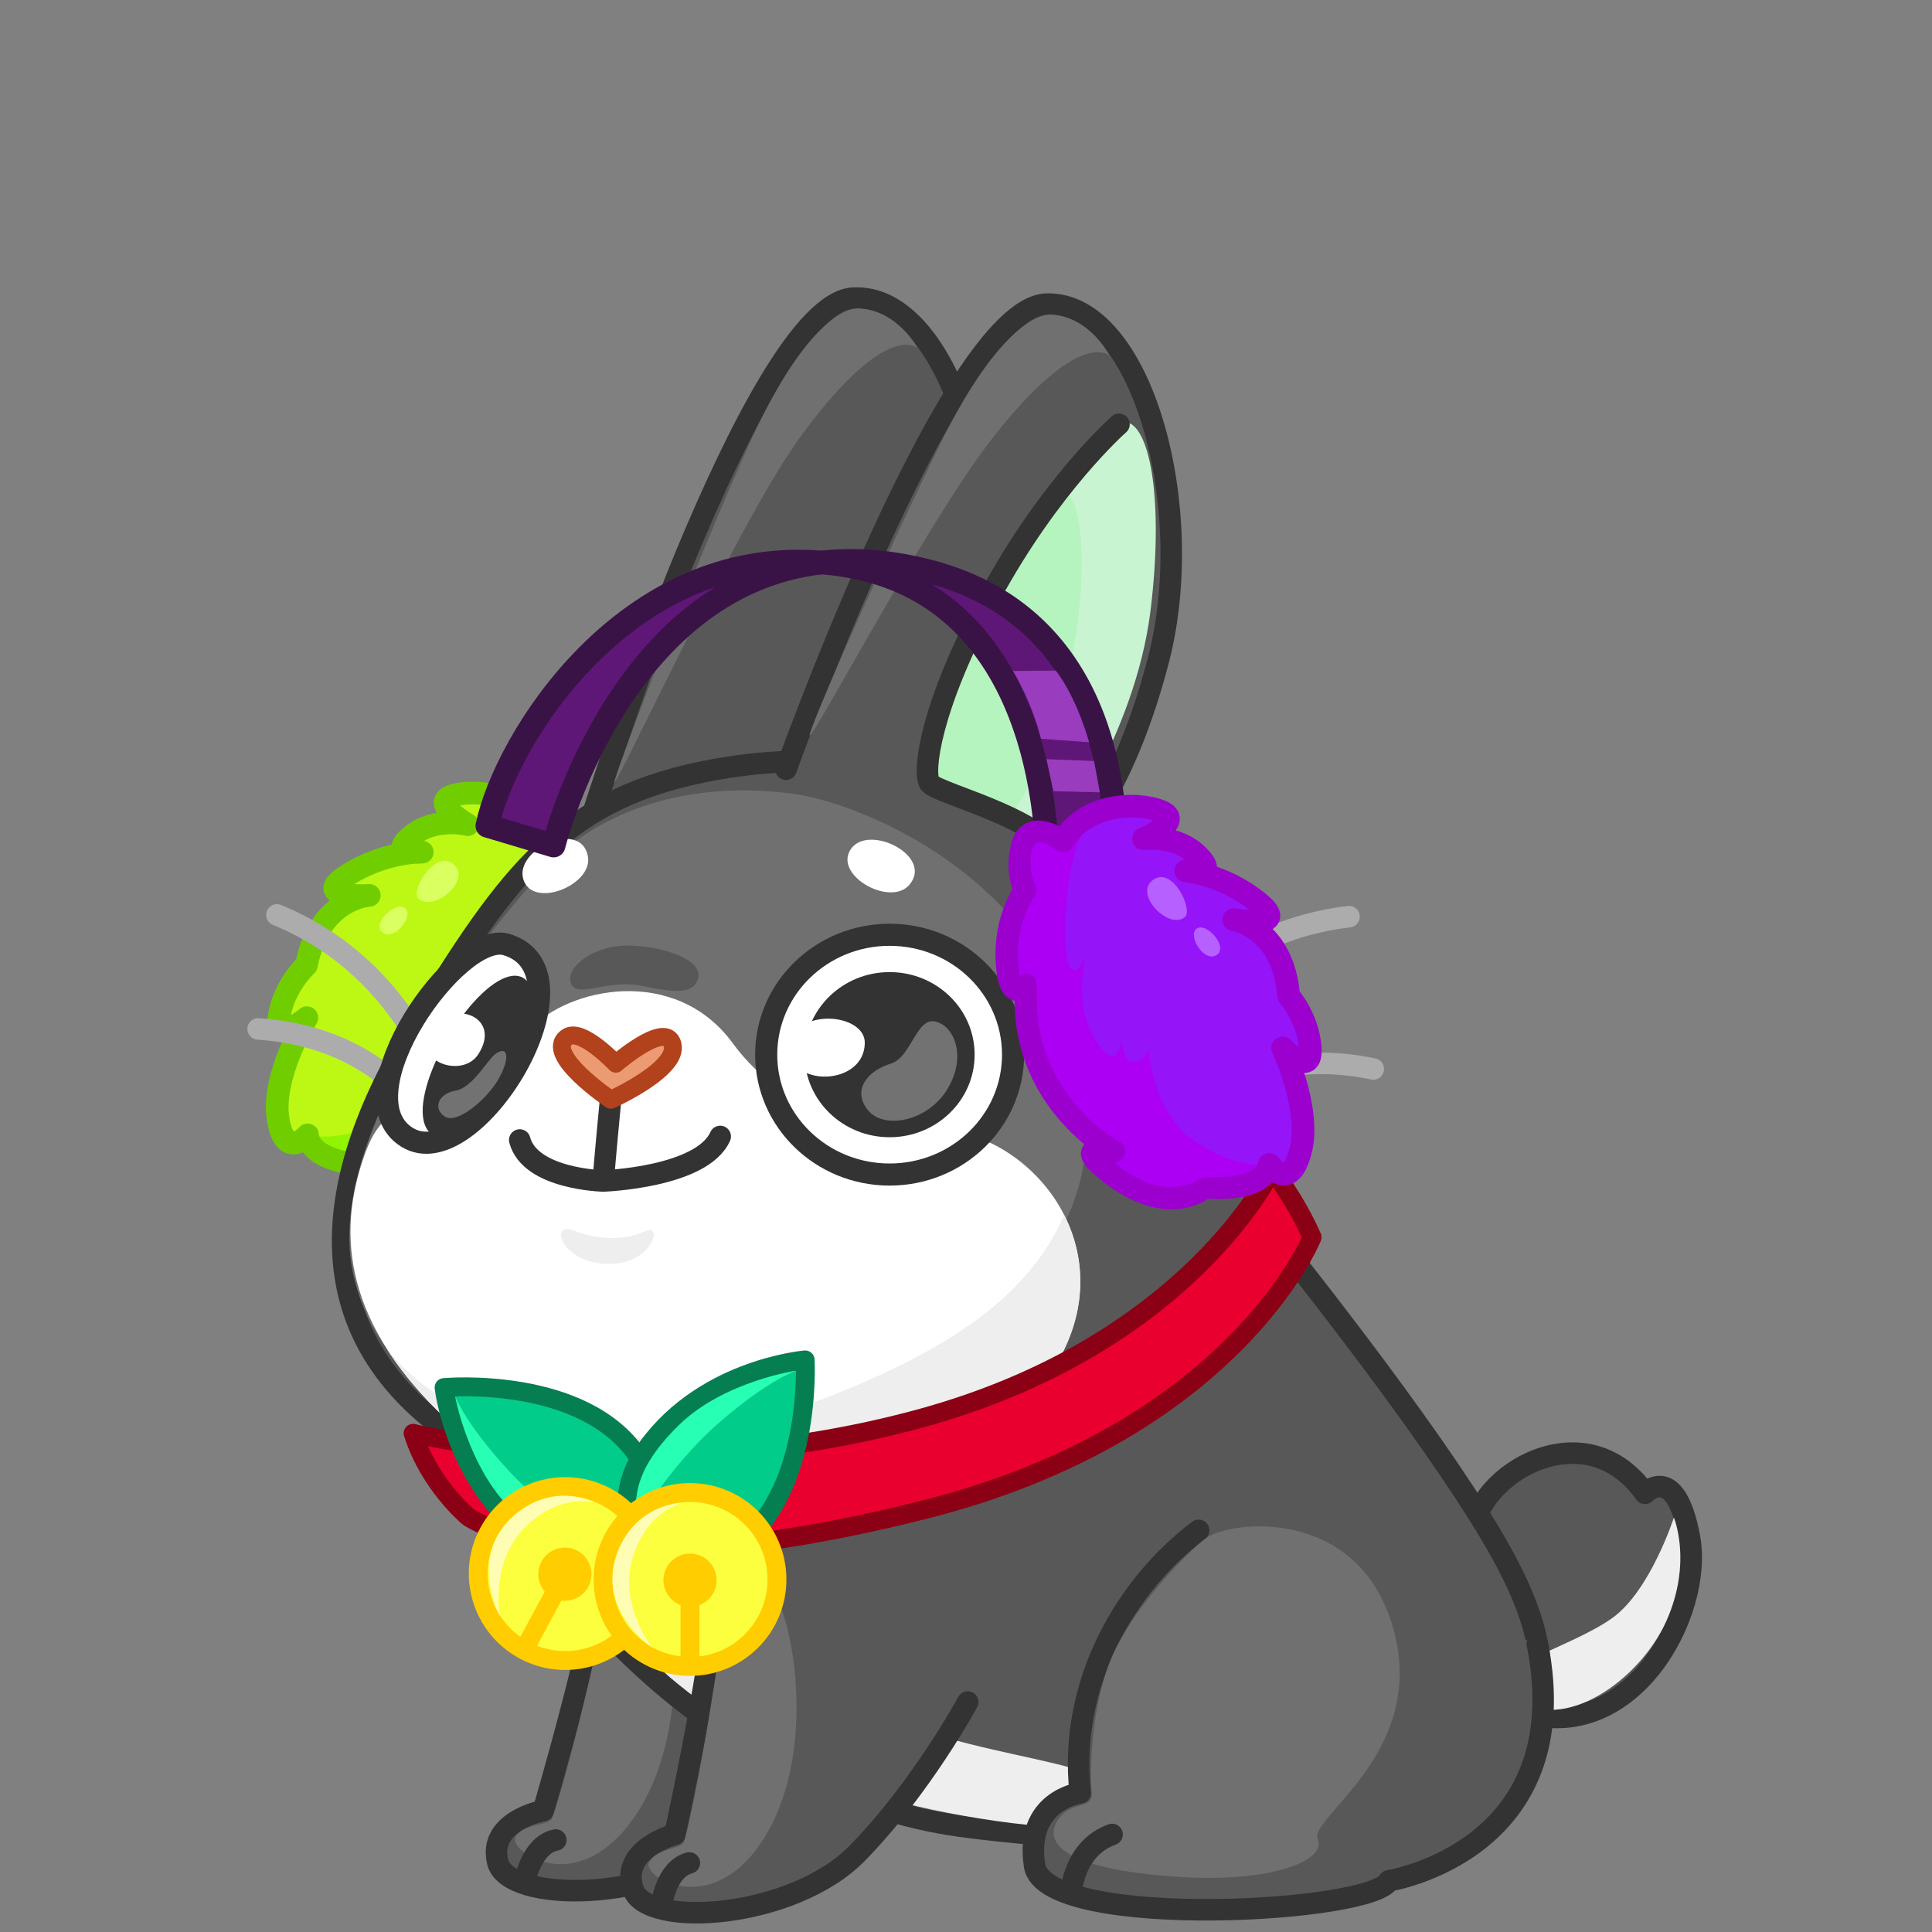 <svg xmlns="http://www.w3.org/2000/svg" style="width:100%;height:100%;transform:translate3d(0,0,0);content-visibility:visible" viewBox="0 0 512 512"><rect x="0" y="0" width="512" height="512" fill="#808080" stroke="none"/><defs><clipPath id="a"><path d="M0 0h512v512H0z"/></clipPath></defs><g clip-path="url(#a)"><g style="display:block"><path fill="#BCF814" d="M145.141 221.525c-5.283-11.814-20.738-12.552-25.744-10.458-5.006 2.094 4.562 7.47 4.562 7.47s-8.669-2.204-15.002 3.074c-6.333 5.278 2.946 4.205 2.946 4.205s-9.81-.287-19.863 6.116c-10.053 6.403 5.837 5.348 5.837 5.348s-13.192.607-16.644 18.474c0 0-5.824 5.312-7.182 13.242-1.358 7.93 7.278.693 7.278.693s-9.423 15.46-7.632 26.795c1.791 11.336 7.82 4.27 7.82 4.27s-.187 7.34 16.33 7.817c0 0 9.377 10.561 28.225-2.966 6.981-5.01-3.297-3.842-3.297-3.842s26.933-10.844 27.861-41.324c0 0 3.978 5.904 5.817-5.828 1.84-11.732-2.863-19.162-2.863-19.162s3.178-3.922 2.105-11.595-10.554-2.329-10.554-2.329z"/><path fill="none" stroke="#70CE00" stroke-linecap="round" stroke-linejoin="round" stroke-width="6" d="M145.141 221.525c-5.283-11.814-20.738-12.552-25.744-10.458-5.006 2.094 4.562 7.47 4.562 7.47s-8.669-2.204-15.002 3.074c-6.333 5.278 2.946 4.205 2.946 4.205s-9.81-.287-19.863 6.116c-10.053 6.403 5.837 5.348 5.837 5.348s-13.192.607-16.644 18.474c0 0-5.824 5.312-7.182 13.242-1.358 7.93 7.278.693 7.278.693s-9.423 15.46-7.632 26.795c1.791 11.336 7.82 4.27 7.82 4.27s-.187 7.34 16.33 7.817c0 0 9.377 10.561 28.225-2.966 6.981-5.01-3.297-3.842-3.297-3.842s26.933-10.844 27.861-41.324c0 0 3.978 5.904 5.817-5.828 1.84-11.732-2.863-19.162-2.863-19.162s3.178-3.922 2.105-11.595-10.554-2.329-10.554-2.329z"/><path fill="#91F400" d="M140.301 219.481c3.988 9.244 1.781 32.901-.736 35.1-2.517 2.197-3.86-3.75-3.86-3.75s2.496 12.881-4.858 22.107c-7.354 9.226-6.873-1.586-6.873-1.586s-.468 6.948-3.785 6.226c-3.317-.722-3.488-3.725-3.488-3.725s-3.083 16.12-13.718 22.258c-10.635 6.138-18.368 5.015-18.368 5.015s1.663 3.297 8.581 4.19c6.918.893 6.232 1.087 7.767 2.297 1.535 1.21 7.162 3.01 13.162 1.116 6-1.893 8.001-4.026 8.001-4.026s-3.01-1.245-2.059-3.989c.951-2.744 4.606-1.663 12.118-8.305 7.512-6.642 12.878-14.928 14.524-24.178 1.646-9.25.807-10.004 3.254-10.756 1.533-.47 2.641.798 2.641.798s2.367-8.178.635-15.148c-1.732-6.97-3.2-7.212-2.544-8.289 1.242-2.035 2.541-5.25 2.48-8.876-.067-3.884-2.369-4.406-5.783-2.33-2.739 1.665-4.604.268-5.3-1.492-.698-1.76-1.79-2.657-1.79-2.657z"/><path fill="#D9FF60" d="M120.712 229.56c-4.72-5.476-12.073 6.237-9.848 8.466 3.802 3.808 13.568-4.15 9.848-8.466zm-13.167 11.294c1.943 2.164-3.139 8.682-6.182 6.228-3.043-2.454 3.914-8.754 6.182-6.228z"/></g><g style="display:block"><path fill="#585858" d="M390.407 408.655c-1.898-16.32 29.034-36.242 45.543-12.902 0 0 7.97-8.542 11.765 11.574 3.796 20.115-15.368 55.326-44.212 46.407-28.843-8.919-13.096-45.08-13.096-45.08z"/><path fill="none" stroke="#333" stroke-linecap="round" stroke-linejoin="round" stroke-width="5.7" d="M390.407 408.655c-1.898-16.32 29.034-36.242 45.543-12.902 0 0 7.97-8.542 11.765 11.574 3.796 20.115-15.368 55.326-44.212 46.407-28.843-8.919-13.096-45.08-13.096-45.08z"/><path fill="#EEE" d="M443.601 402.172s4.93 11.909-1.993 27.402c-6.924 15.492-27.302 30.291-40.455 20.327-10.024-7.595 14.248-12.555 26.206-21.171 9.99-7.198 16.242-26.558 16.242-26.558z"/></g><g style="display:block"><path fill="#585858" d="M160.308 410.798c-1.913 20.162-16.329 69.03-16.329 69.03s-14.751 2.735-12.084 13.631c2.667 10.897 41.757 10.868 59.951-5.298 18.194-16.166 32.008-37.96 32.008-37.96"/><path fill="none" stroke="#333" stroke-linecap="round" stroke-linejoin="round" stroke-width="5.7" d="M160.308 410.798c-1.913 20.162-16.329 69.03-16.329 69.03s-14.751 2.735-12.084 13.631c2.667 10.897 41.757 10.868 59.951-5.298 18.194-16.166 32.008-37.96 32.008-37.96"/><path fill="#707070" d="M162.909 415.627s-6.444 28.808-9.44 40.83c-2.996 12.022-6.342 23.899-7.302 25.631-.96 1.732-7.634 1.147-9.567 4.79-1.933 3.641 16.347 16.646 31.55-5.367 15.204-22.012 11.144-58.388 5.498-65.136-5.645-6.748-9.391-4.611-10.74-.748z"/><path fill="none" stroke="#333" stroke-linecap="round" stroke-linejoin="round" stroke-width="5.7" d="M147.29 487.622c-6.324 1.214-8.068 10.452-8.068 10.452"/></g><path fill="none" stroke="#ACACAC" stroke-linecap="round" stroke-linejoin="round" stroke-width="5.7" d="M119.506 298.217s-6.925-39.65-46.118-55.751m40.027 55.92s-10.852-23.389-45.006-25.706" style="display:block"/><g style="display:block"><path fill="#585858" d="M325.566 312.282s35.354 43.037 58.38 77.033c23.026 33.997 29.018 50.244 20.9 74.252-8.117 24.009-94.595 28.123-150.56 20.362-55.965-7.762-112.268-56.75-128.513-109.338-16.245-52.587 175.673-99.998 199.793-62.31z"/><path fill="none" stroke="#333" stroke-linecap="round" stroke-linejoin="round" stroke-width="5.7" d="M325.566 312.282s35.354 43.037 58.38 77.033c23.026 33.997 29.018 50.244 20.9 74.252-8.117 24.009-94.595 28.123-150.56 20.362-55.965-7.762-112.268-56.75-128.513-109.338-16.245-52.587 175.673-99.998 199.793-62.31z"/><path fill="#EEE" d="M129.622 379.911c1.263 8.264 26.799 47.652 50.299 66.575 25.268 20.347 47.329 28.924 67.095 33.095 19.69 4.154 55.662 9.188 50.587-2.992-5.075-12.18-45.98-9.183-78.688-29.458-32.708-20.276-35.245-33.88-28.585-41.574 7.815-9.03 38.254-9.66 57.792-19.302 19.54-9.643-98.801-18.016-110.808-16.747-12.006 1.27-7.692 10.403-7.692 10.403z"/></g><g style="display:block"><path fill="#585858" d="M156.815 216.563s12.741-40.115 24.942-69.46c13.6-32.712 31.122-67.454 44.413-68.1 25.213-1.225 41.548 53.038 32.148 93.595-9.4 40.558-24.295 51.87-24.295 51.87"/><path fill="none" stroke="#333" stroke-linecap="round" stroke-linejoin="round" stroke-width="5.7" d="M156.815 216.563s12.741-40.115 24.942-69.46c13.6-32.712 31.122-67.454 44.413-68.1 25.213-1.225 41.548 53.038 32.148 93.595-9.4 40.558-24.295 51.87-24.295 51.87"/><path fill="#707070" d="M227.542 81.736c-4.024-.152-14.888 5.112-28.547 35.018-13.658 29.906-33.192 80.731-36.026 89.802-2.833 9.07 31.835-66.87 48.892-90.43 17.057-23.558 27.17-26.66 31.271-23.956 0 0-5.38-10.048-15.59-10.434z"/></g><g style="display:block"><path fill="#585858" d="M137.314 390.143c-57.954-27.124-55.015-72.429-27.73-117.32 25.433-41.843 39.922-61.791 80.287-68.958 59.612-10.584 108.917 19.877 130.192 57.577 21.275 37.7 15.581 67.904-3.175 91.453"/><path fill="none" stroke="#333" stroke-linecap="round" stroke-linejoin="round" stroke-width="5.7" d="M137.314 390.143c-57.954-27.124-55.015-72.429-27.73-117.32 25.433-41.843 39.922-61.791 80.287-68.958 59.612-10.584 108.917 19.877 130.192 57.577 21.275 37.7 15.581 67.904-3.175 91.453"/><path fill="#707070" d="M210.026 210.341c17.533 2.303 62.585 20.639 74.338 62.584 15.112 53.93-17.906 78.257-62.448 96.333-49.422 20.057-117.529 17.847-128.33-31.718-8.703-39.94 41.754-98 52.715-109.193 10.961-11.193 32.712-22.078 63.725-18.006z"/></g><g style="display:block"><path fill="#FFF" d="M96.943 305.166c6.998-18.98 19.803-6.565 43.282-32.183 10.46-11.412 38.787-17.23 53.954 3.469 15.168 20.7 34.465 18.628 59.21 23.392 24.744 4.765 47.176 37.142 21.506 68.824-25.67 31.683-125.584 38.355-159.113 5.002-27.78-27.635-24.988-51.824-18.839-68.504z"/><path fill="#EEE" d="M274.894 368.666c-29.563 35.859-125.58 38.361-159.115 5.007-5.852-5.814-10.346-11.486-13.728-16.958 22.325 30.552 77.843 29.602 119.862 12.54 28.139-11.41 50.511-25.032 60.097-47.29 6.583 12.957 6.62 30.04-7.116 46.701z"/></g><g style="display:block"><path fill="#585858" d="M208.315 203.865s9.814-27.447 22.829-56.44c14.508-32.32 32.994-66.56 46.297-66.834 25.238-.52 40.051 54.178 29.522 94.457-10.528 40.279-25.733 51.171-25.733 51.171"/><path fill="none" stroke="#333" stroke-linecap="round" stroke-linejoin="round" stroke-width="5.7" d="M208.315 203.865s9.814-27.447 22.829-56.44c14.508-32.32 32.994-66.56 46.297-66.834 25.238-.52 40.051 54.178 29.522 94.457-10.528 40.279-25.733 51.171-25.733 51.171"/><path fill="#C8F4D1" d="M278.846 224.765s21.945-29.534 26.05-62.927c3.534-28.764-.022-48.413-6.178-49.905-6.156-1.493-30.595 33.765-41.602 58.391-11.007 24.626-13.805 35.26-7.462 39.177 6.343 3.918 29.192 15.264 29.192 15.264z"/><path fill="#B5F4BE" d="M280.024 131.428c9.28-8.388 11.776 47.864-12.349 85.298 0 0-8.285-3.404-14.823-6.334-6.54-2.93-8.588-6.85-5.319-17.11 3.27-10.26 23.008-53.284 32.491-61.854z"/><path fill="none" stroke="#333" stroke-linecap="round" stroke-linejoin="round" stroke-width="5.7" d="M296.544 112.436s-18.16 15.913-34.204 45.575c-16.043 29.663-17.73 46.502-16.027 49.45.889 1.54 9.683 4.06 18.556 7.976 6.546 2.889 13.134 6.537 16.624 11.112"/><path fill="#707070" d="M278.736 83.361c-4.017-.264-15.024 4.695-29.513 34.208-14.488 29.513-31.39 67.477-34.476 76.464-3.086 8.988 29.647-53.658 47.355-76.732 17.708-23.074 27.903-25.891 31.927-23.075 0 0-5.097-10.194-15.293-10.865z"/></g><g style="display:block"><path fill="#585858" d="M317.652 405.557c-19.19 14.479-34.58 40.396-31.386 69.597 0 0-14.749 1.941-12.096 19.241 1.358 8.852 24.794 11.945 47.93 11.706 22.076-.228 43.881-3.49 45.974-7.676 0 0 50.274-7.878 39.324-62.832"/><path fill="none" stroke="#333" stroke-linecap="round" stroke-linejoin="round" stroke-width="5.7" d="M317.652 405.557c-19.19 14.479-34.58 40.396-31.386 69.597 0 0-14.749 1.941-12.096 19.241 1.358 8.852 24.794 11.945 47.93 11.706 22.076-.228 43.881-3.49 45.974-7.676 0 0 50.274-7.878 39.324-62.832"/><path fill="#707070" d="M320.247 407.203c-3.34 1.893-20.536 18.768-26.111 33.184-5.576 14.417-5.159 31.416-4.823 34.544.335 3.129-1.75 2.992-5.4 4.352-3.65 1.36-14.551 12.92 18.167 17.136 32.72 4.217 49.72-3.166 47.136-8.927-2.584-5.76 28.695-22.625 20.263-54.992-8.432-32.368-41.072-29.92-49.232-25.297z"/><path fill="none" stroke="#333" stroke-linecap="round" stroke-linejoin="round" stroke-width="5.7" d="M294.712 486.154c-10.148 3.643-10.8 15.092-10.8 15.092"/></g><g style="display:block"><path fill="#585858" d="M190.33 416.157c-.506 20.245-11.49 69.997-11.49 69.997s-14.526 3.754-11.108 14.439c3.419 10.684 42.412 7.939 59.438-9.453 17.026-17.391 29.292-40.093 29.292-40.093"/><path fill="none" stroke="#333" stroke-linecap="round" stroke-linejoin="round" stroke-width="5.7" d="M190.33 416.157c-.506 20.245-11.49 69.997-11.49 69.997s-14.526 3.754-11.108 14.439c3.419 10.684 42.412 7.939 59.438-9.453 17.026-17.391 29.292-40.093 29.292-40.093"/><path fill="#707070" d="M193.26 420.793s-4.425 29.187-6.578 41.387c-2.153 12.201-4.665 24.282-5.502 26.077-.837 1.795-7.537 1.675-9.211 5.443-1.675 3.767 17.464 15.47 31.1-7.546 13.637-23.016 7.058-59.022.957-65.361-6.1-6.34-9.689-3.947-10.765 0z"/><path fill="none" stroke="#333" stroke-linecap="round" stroke-linejoin="round" stroke-width="5.7" d="M182.685 493.7c-6.225 1.65-7.323 10.987-7.323 10.987"/></g><g style="display:block"><path fill="#FFF" d="M203.05 279.496c0 17.546 14.644 31.77 32.71 31.77 18.067 0 32.713-14.224 32.713-31.77 0-17.545-14.646-31.77-32.713-31.77-18.066 0-32.71 14.225-32.71 31.77z"/><path fill="none" stroke="#333" stroke-linecap="round" stroke-linejoin="round" stroke-width="5.858" d="M203.05 279.496c0 17.546 14.644 31.77 32.71 31.77 18.067 0 32.713-14.224 32.713-31.77 0-17.545-14.646-31.77-32.713-31.77-18.066 0-32.71 14.225-32.71 31.77z"/><path fill="#333" d="M213.231 279.496c0 12.085 10.086 21.882 22.53 21.882 12.443 0 22.53-9.797 22.53-21.882s-10.087-21.88-22.53-21.88c-12.444 0-22.53 9.795-22.53 21.88z"/><path fill="#FFF" d="M229.18 276.412c.107-8.069-19.053-9.53-19.761 1.111-.708 10.641 19.609 10.488 19.762-1.111z"/><path fill="#FFF" d="M248.137 270.776c-5.353-1.53-6.47 9.403-12.13 11.121-5.662 1.719-10.313 6.62-6.168 12.105 4.145 5.485 15.872 3.3 21.129-5.212 5.257-8.51 2.122-16.598-2.831-18.014z" opacity=".31"/></g><g style="display:block"><path fill="#FFF" d="M134.14 250.295c-12.804-3.766-43.918 40.047-26.293 51.083 17.624 11.036 50.852-43.86 26.293-51.083z"/><path fill="none" stroke="#333" stroke-linecap="round" stroke-linejoin="round" stroke-width="5.858" d="M134.14 250.295c-12.804-3.766-43.918 40.047-26.293 51.083 17.624 11.036 50.852-43.86 26.293-51.083z"/><path fill="#333" d="M134.855 285.921c11.286-19.914 6.823-33.557-4.944-24.48-11.766 9.08-24.375 36.016-14.13 39.937 7.587 2.902 15.588-9.306 19.074-15.457z"/><path fill="#FFF" d="M126.694 279.472c6.665-10.147-7.145-15.035-12.491-6.648-5.346 8.386 8.223 13.145 12.49 6.648z"/><path fill="#FFF" d="M131.736 278.985c-2.404 1.352-6.203 9.192-11.011 10.047-4.808.855-5.985 4.946-2.778 6.91 3.207 1.962 10.69-4.344 13.79-9.368 3.099-5.023 3.42-9.513 0-7.59z" opacity=".31"/></g><path fill="#FFF" d="M-17.211-60.474c6.944-8.102-11.458-17.231-16.333-9.941-4.875 7.29 11.031 16.127 16.333 9.941zm-89.656-7.959c-1.917-10.497-20.601-1.957-18.01 6.422 2.591 8.379 19.474 1.592 18.01-6.422z" style="display:block" transform="matrix(.95 0 0 .95 257.323 291.956)"/><g style="display:block"><path fill="none" stroke="#333" stroke-linecap="round" stroke-linejoin="round" stroke-width="5.7" d="M161.884 290.59s-1.796 18.675-2.002 22.38c0 0 26.118-.92 30.98-11.795m-30.98 11.795s-19.382-.42-22.15-10.856"/><path fill="#EEE" d="M151.917 326.07c5.807 2.233 12.77 3.135 19.265.15 4.567-2.1 1.69 8.638-9.472 8.733-12.98.112-16.332-11.398-9.793-8.883z"/></g><path fill="#585858" d="M-76.883-32.784c4.271-6.194-7.963-10.423-18.096-10.77-10.133-.347-18.117 6.038-16.693 10.341 1.424 4.303 8.429-.019 16.848.502 4.724.292 15.165 3.952 17.941-.073z" style="display:block" transform="matrix(.95 0 0 .95 257.323 291.956)"/><path fill="none" stroke="#ACACAC" stroke-linecap="round" stroke-linejoin="round" stroke-width="5.7" d="M298.088 284.223s17.333-36.328 59.412-41.295m-43.832 53.012s16.742-19.609 50.26-12.656" style="display:block"/><g style="display:block"><path fill="#EC9A71" d="M161.884 291.444s19.383-8.702 16.074-15.37c-2.43-4.896-14.768 5.815-14.768 5.815s-9.162-9.722-12.959-6.998c-6.274 4.502 11.653 16.553 11.653 16.553z"/><path fill="none" stroke="#B1421B" stroke-linecap="round" stroke-linejoin="round" stroke-width="4.75" d="M161.884 291.444s19.383-8.702 16.074-15.37c-2.43-4.896-14.768 5.815-14.768 5.815s-9.162-9.722-12.959-6.998c-6.274 4.502 11.653 16.553 11.653 16.553z"/></g><g style="display:block"><path fill="#EA002E" d="M337.097 310.014s6.152 7.716 10.626 17.876c0 0-20.73 51.518-102.925 72.23-91.39 23.032-120.663 1.896-120.663 1.896s-10.338-8.511-14.654-22.174c0 0 62.536 15.584 134.036-3.84 71.5-19.422 93.58-65.988 93.58-65.988z"/><path fill="none" stroke="#8B0014" stroke-linecap="round" stroke-linejoin="round" stroke-width="5" d="M337.097 310.014s6.152 7.716 10.626 17.876c0 0-20.73 51.518-102.925 72.23-91.39 23.032-120.663 1.896-120.663 1.896s-10.338-8.511-14.654-22.174c0 0 62.536 15.584 134.036-3.84 71.5-19.422 93.58-65.988 93.58-65.988z"/><path fill="#02CC8A" d="M117.683 367.714s37.013-3.377 51.453 18.367c14.977 22.553-8.245 33.965-24.64 24.149-23.579-14.12-26.813-42.516-26.813-42.516z"/><path fill="none" stroke="#057E52" stroke-linecap="round" stroke-linejoin="round" stroke-width="5" d="M117.683 367.714s37.013-3.377 51.453 18.367c14.977 22.553-8.245 33.965-24.64 24.149-23.579-14.12-26.813-42.516-26.813-42.516z"/><path fill="#27FFB5" d="M120.634 370.01s3.367 18.823 15.049 30.258c11.682 11.435 20.226 11.904 26.336 10.472 0 0-15.456-8.254-27.2-20.987-11.742-12.733-14.185-19.743-14.185-19.743z"/><path fill="#02CC8A" d="M213.374 360.387s2.192 37.102-20.002 50.84c-23.02 14.249-33.685-9.326-23.35-25.398 14.865-23.117 43.352-25.442 43.352-25.442z"/><path fill="none" stroke="#057E52" stroke-linecap="round" stroke-linejoin="round" stroke-width="5" d="M213.374 360.387s2.192 37.102-20.002 50.84c-23.02 14.249-33.685-9.326-23.35-25.398 14.865-23.117 43.352-25.442 43.352-25.442z"/><path fill="#27FFB5" d="M210.985 363.263s-18.921 2.765-30.724 14.075c-11.803 11.31-12.544 19.836-11.308 25.988 0 0 8.744-15.184 21.845-26.514 13.1-11.33 20.187-13.55 20.187-13.55z"/><path fill="#FBFF3D" d="M129.503 406.066c-6.043 11.203-1.86 25.183 9.343 31.226 11.203 6.043 25.183 1.86 31.226-9.343 6.043-11.203 1.86-25.183-9.343-31.226-11.203-6.043-25.183-1.86-31.226 9.343z"/><path fill="none" stroke="#FFCD00" stroke-linecap="round" stroke-linejoin="round" stroke-width="5" d="M129.503 406.066c-6.043 11.203-1.86 25.183 9.343 31.226 11.203 6.043 25.183 1.86 31.226-9.343 6.043-11.203 1.86-25.183-9.343-31.226-11.203-6.043-25.183-1.86-31.226 9.343zm9.343 31.226 8.376-15.528"/><path fill="#FFCD00" d="M143.5 413.829a7.041 7.041 0 0 0 2.856 9.54 7.04 7.04 0 1 0 6.686-12.394 7.042 7.042 0 0 0-9.541 2.854z"/><path fill="#FFFDB3" d="M157.428 398.146s-11.116-5.996-21.933 4.17c-11.19 10.516-3.114 25.833-3.114 25.833s-2.412-14.31 6.755-23.408c9.167-9.1 18.292-6.595 18.292-6.595z"/><path fill="#FBFF3D" d="M159.812 418.576c0 12.728 10.319 23.047 23.047 23.047s23.047-10.32 23.047-23.047c0-12.728-10.32-23.047-23.047-23.047-12.728 0-23.047 10.319-23.047 23.047z"/><path fill="none" stroke="#FFCD00" stroke-linecap="round" stroke-linejoin="round" stroke-width="5" d="M159.812 418.576c0 12.728 10.319 23.047 23.047 23.047s23.047-10.32 23.047-23.047c0-12.728-10.32-23.047-23.047-23.047-12.728 0-23.047 10.319-23.047 23.047zm23.047 23.047V423.98"/><path fill="#FFCD00" d="M175.818 418.763a7.04 7.04 0 0 0 7.04 7.04 7.04 7.04 0 0 0 7.042-7.04 7.04 7.04 0 0 0-7.041-7.041 7.04 7.04 0 0 0-7.041 7.04z"/><path fill="#FFFDB3" d="M180.629 398.348s-12.63 0-17.324 14.083c-4.856 14.568 9.523 24.214 9.523 24.214s-8.916-11.45-5.167-23.81c3.749-12.36 12.968-14.487 12.968-14.487z"/></g><g style="display:block"><path fill="#5F1777" d="m294.382 244.179-16.871-9.497s4.617-74.13-52.018-84.58a78.118 78.118 0 0 0-7.726-1.03c8.093-.923 17.015-.42 26.83 1.933 63.824 15.3 49.785 93.174 49.785 93.174z"/><path fill="none" stroke="#3A1346" stroke-linecap="round" stroke-linejoin="round" stroke-width="6.246" d="m294.382 244.179-16.871-9.497s4.617-74.13-52.018-84.58a78.118 78.118 0 0 0-7.726-1.03c8.093-.923 17.015-.42 26.83 1.933 63.824 15.3 49.785 93.174 49.785 93.174z"/><path fill="#993CBE" d="m279.818 177.718-11.358.104s5.116 8.318 7.417 17.96l12.734.922s-2.946-11.248-8.793-18.986zm10.101 23.942-12.59-.467 1.853 8.487 12.27.294s-1.07-5.727-1.533-8.313z"/><path fill="#9514F8" d="M281.668 222.965c6.525-11.176 21.97-10.246 26.72-7.625 4.752 2.62-5.34 6.934-5.34 6.934s8.857-1.256 14.584 4.673-3.381 3.864-3.381 3.864 9.784.77 19.088 8.22c9.305 7.449-6.38 4.688-6.38 4.688s13.05 2.025 14.557 20.16c0 0 5.22 5.908 5.714 13.938.495 8.03-7.31-.095-7.31-.095s7.702 16.385 4.701 27.462c-3 11.077-8.235 3.4-8.235 3.4s-.604 7.319-17.074 6.014c0 0-10.462 9.49-27.743-5.99-6.4-5.732 3.692-3.463 3.692-3.463s-25.61-13.682-23.248-44.085c0 0-4.59 5.44-5.155-6.421-.565-11.862 4.91-18.742 4.91-18.742s-2.736-4.242-.843-11.755c1.893-7.513 10.743-1.177 10.743-1.177z"/><path fill="none" stroke="#9B00CE" stroke-linecap="round" stroke-linejoin="round" stroke-width="6" d="M281.668 222.965c6.525-11.176 21.97-10.246 26.72-7.625 4.752 2.62-5.34 6.934-5.34 6.934s8.857-1.256 14.584 4.673-3.381 3.864-3.381 3.864 9.784.77 19.088 8.22c9.305 7.449-6.38 4.688-6.38 4.688s13.05 2.025 14.557 20.16c0 0 5.22 5.908 5.714 13.938.495 8.03-7.31-.095-7.31-.095s7.702 16.385 4.701 27.462c-3 11.077-8.235 3.4-8.235 3.4s-.604 7.319-17.074 6.014c0 0-10.462 9.49-27.743-5.99-6.4-5.732 3.692-3.463 3.692-3.463s-25.61-13.682-23.248-44.085c0 0-4.59 5.44-5.155-6.421-.565-11.862 4.91-18.742 4.91-18.742s-2.736-4.242-.843-11.755c1.893-7.513 10.743-1.177 10.743-1.177z"/><path fill="#AC00F4" d="M286.7 221.453c-4.96 8.76-5.314 32.518-3.05 34.975 2.266 2.457 4.242-3.313 4.242-3.313s-3.87 12.539 2.448 22.503c6.317 9.964 7.004-.837 7.004-.837s-.282 6.959 3.093 6.598c3.375-.361 3.869-3.328 3.869-3.328s1.328 16.358 11.24 23.606c9.912 7.248 17.72 6.965 17.72 6.965s-2.008 3.1-8.981 3.242c-6.974.142-6.312.408-7.97 1.446-1.656 1.038-7.444 2.219-13.205-.31-5.761-2.527-7.521-4.863-7.521-4.863s3.127-.913 2.477-3.744c-.65-2.831-4.4-2.15-11.153-9.562-6.753-7.412-11.195-16.228-11.835-25.602-.64-9.374.276-10.032-2.076-11.043-1.474-.634-2.712.508-2.712.508s-1.472-8.385 1-15.128c2.474-6.743 3.96-6.825 3.423-7.967-1.015-2.157-1.961-5.493-1.51-9.091.485-3.854 2.829-4.126 6-1.694 2.543 1.95 4.548.763 5.43-.912.884-1.675 2.068-2.45 2.068-2.45z"/><path fill="#B660FF" d="M305.09 233.584c5.283-4.936 11.33 7.502 8.878 9.478-4.19 3.376-13.041-5.588-8.878-9.478zm11.873 12.646c-2.165 1.942 2.187 8.969 5.476 6.858 3.288-2.111-2.95-9.125-5.476-6.858z"/></g><g style="display:block"><path fill="#5F1777" d="M217.767 149.072c-53.967 6.095-71.05 75.018-71.05 75.018l-17.574-5.238c4.786-22.831 36.573-74.15 88.624-69.78z"/><path fill="none" stroke="#3A1346" stroke-linecap="round" stroke-linejoin="round" stroke-width="6.246" d="M217.767 149.072c-53.967 6.095-71.05 75.018-71.05 75.018l-17.574-5.238c4.786-22.831 36.573-74.15 88.624-69.78z"/></g></g></svg>